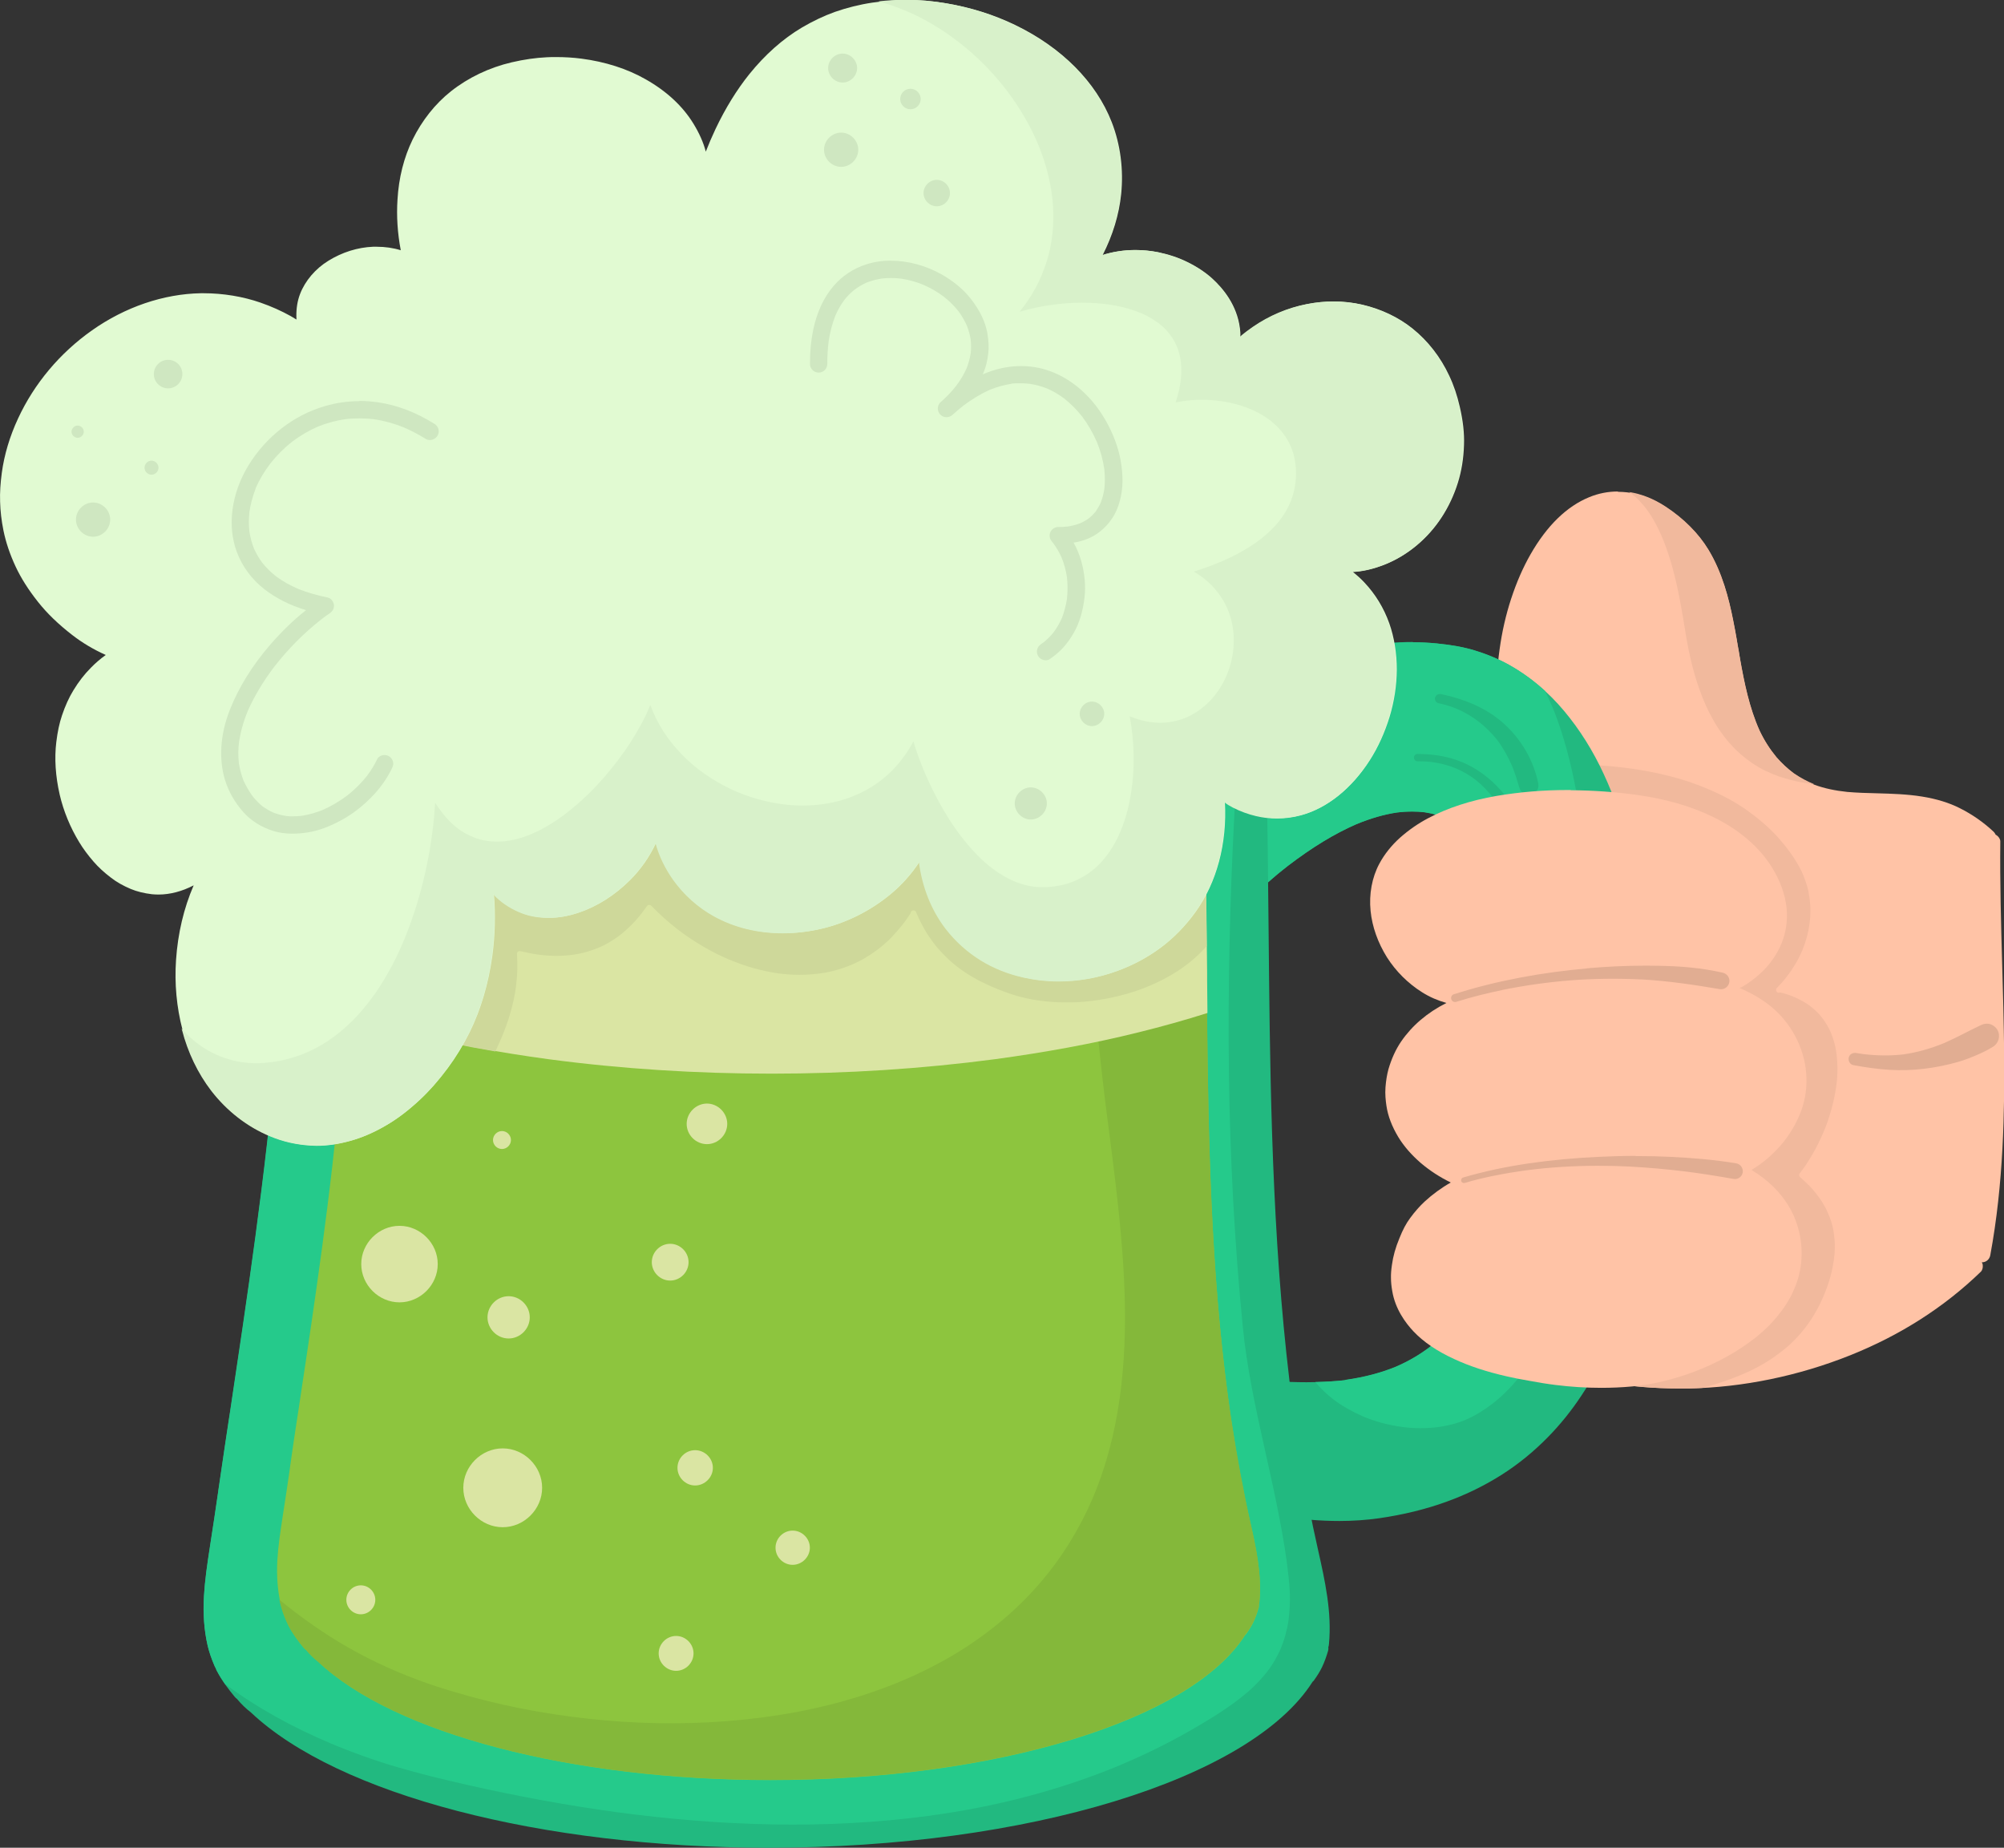 <?xml version="1.0" encoding="UTF-8"?><svg id="b" xmlns="http://www.w3.org/2000/svg" viewBox="0 0 189.67 174.85"><rect x="0" y="0" width="189.67" height="174.85" fill="#333333" stroke="none"/><g id="c"><path d="M153.13,46.51c-.94,0-1.85.18-2.7.53-2.14.87-4.02,2.7-5.58,5.43-.7,1.23-1.31,2.61-1.84,4.23-.48,1.47-.85,3.07-1.08,4.75-.5,3.54-.36,7.01.41,10.32.56,2.43,1.51,4.66,2.8,6.64.48.73,1.03,1.44,1.63,2.1.45,1.28.9,2.57,1.31,3.87.68,2.14,1.31,4.38,1.88,6.66l-.02-.2c1.01,4.16,1.82,8.42,2.38,12.65.28,2.1.49,4.24.64,6.36.07,1.08.13,2.17.17,3.25.04.95.07,1.97.05,2.99v.12s0,0,0,0c-.05,1.33-.21,2.7-.37,4.03-.36,3.01-.73,6.13.22,9.08-1.61-.27-3.19-.64-4.7-1.1h.02c-.96-.3-1.95-.66-2.92-1.08-.11-.05-.22-.07-.34-.07-.32,0-.61.18-.74.47-.09.2-.1.43-.01.64.08.2.22.36.41.44,2.28.97,4.74,1.7,7.31,2.18,2.17.39,4.48.59,6.89.59.29,0,.58,0,.86,0,5.11-.09,10.41-1.18,15.33-3.15,4.74-1.9,8.88-4.55,12.33-7.89.16-.15.21-.42.19-.6,0-.11-.04-.21-.09-.3h.03c.38,0,.7-.28.77-.66,1.26-6.78,1.37-13.63,1.31-19.44-.03-2.66-.1-5.37-.18-7.98-.11-3.85-.22-7.83-.18-11.75,0-.21-.15-.43-.3-.54-.04-.03-.09-.07-.14-.09-.05-.11-.11-.2-.19-.28-.96-.9-2.04-1.65-3.2-2.23-1-.51-2.2-.88-3.57-1.1-1.41-.23-2.86-.27-4.26-.31-.93-.02-1.89-.05-2.83-.13-1.16-.12-2.17-.34-3.08-.67-.7-.28-1.35-.63-1.98-1.07-.59-.45-1.14-.95-1.63-1.51-.62-.75-1.15-1.57-1.61-2.53-.97-2.15-1.45-4.54-1.85-6.79l-.02-.14-.03-.14-.02-.14-.05-.31-.04-.22c-.03-.15-.05-.3-.08-.44,0-.07-.02-.14-.03-.19-.02-.1-.04-.2-.05-.3-.11-.62-.22-1.25-.35-1.86-.38-1.92-.99-4.42-2.34-6.63-.92-1.5-2.3-2.89-4.02-4.02-1.17-.77-2.43-1.25-3.65-1.39-.29-.03-.58-.05-.86-.05" style="fill:#ffc3a6; stroke-width:0px;"/><path d="M154.78,47.02c.59.53,1.09,1.15,1.51,1.82.45.73.83,1.51,1.15,2.31.67,1.68,1.12,3.44,1.47,5.22.16.8.31,1.61.44,2.42.15.94.3,1.88.49,2.81,0-.02,0-.05-.01-.07.42,2.04,1.02,4.05,1.95,5.92,0-.02-.02-.04-.03-.06.28.54.58,1.08.92,1.59.34.5.71.99,1.11,1.44-.01-.02-.03-.03-.04-.05.31.35.64.68.99.99.35.3.71.58,1.09.84.4.27.82.52,1.25.73.46.22.94.42,1.42.59l-.06-.03c.69.23,1.4.42,2.12.55.39.07.78.13,1.18.18-.7-.28-1.34-.63-1.97-1.06-.59-.44-1.13-.95-1.62-1.51-.62-.75-1.15-1.57-1.6-2.52-.98-2.19-1.45-4.55-1.85-6.79l-.02-.15-.03-.14-.02-.14-.05-.31-.04-.21c-.03-.15-.05-.3-.08-.44,0-.06-.02-.13-.03-.18l-.05-.31c-.11-.62-.22-1.24-.35-1.87-.39-1.93-1.01-4.43-2.35-6.62-.92-1.51-2.3-2.9-4.02-4.03-1.11-.73-2.3-1.21-3.47-1.38.21.14.41.29.6.46" style="fill:#f1b99d; stroke-width:0px;"/><path d="M143.43,72.59c-.3.03-.59.05-.89.09.57,2.08,1.44,4,2.57,5.73.47.72,1.02,1.43,1.63,2.11.55,1.54.95,2.73,1.31,3.86.68,2.16,1.32,4.4,1.88,6.66l.02-.2c1.01,4.31,1.8,8.56,2.33,12.64.28,2.1.5,4.24.64,6.36.08,1.08.13,2.17.17,3.25.03.95.07,1.97.05,2.99v.13c-.05,1.35-.22,2.71-.37,4.02-.36,3.01-.73,6.12.22,9.09-1.7-.32-3.27-.7-4.67-1.13-.95-.3-1.93-.67-2.91-1.07-.11-.05-.22-.08-.34-.08-.33,0-.62.19-.75.48-.1.2-.1.44-.02.66.08.2.23.36.42.44,2.26.97,4.72,1.7,7.31,2.18,2.18.4,4.5.59,6.89.59.29,0,.57,0,.86,0,.44,0,.88-.03,1.33-.05,1.69-.45,3.34-1.02,4.91-1.8-.02.01-.04.02-.06.03.59-.3,1.17-.63,1.72-1,.55-.37,1.07-.77,1.57-1.2,0,0,0,0,0,0,.41-.37.8-.76,1.16-1.18.35-.41.68-.84.98-1.29-.02.02-.03.04-.04.06.34-.51.65-1.05.92-1.6.28-.59.53-1.19.74-1.81h0c.17-.5.32-1.02.42-1.54.1-.48.17-.96.21-1.44v-.02.02s0-.03,0-.05c.02-.37.03-.74,0-1.11-.03-.38-.07-.75-.15-1.13,0,.02.01.05.02.07-.08-.37-.17-.73-.31-1.09-.12-.31-.25-.61-.4-.92-.18-.33-.37-.66-.59-.96-.21-.3-.44-.59-.68-.86h.01c-.37-.4-.76-.77-1.17-1.13-.11-.1-.12-.27-.02-.38,0,0,.02-.02.03-.03,0-.02.02-.04.04-.06.2-.26.4-.53.58-.8-.01.02-.02.04-.04.05.87-1.31,1.56-2.73,2.08-4.21l-.03.06c.46-1.35.78-2.75.88-4.18.05-.92,0-1.83-.17-2.73-.14-.62-.33-1.21-.61-1.77.01.02.02.04.03.06-.26-.52-.59-1-.97-1.43.01.02.03.03.05.05-.36-.39-.75-.73-1.18-1.02h0,0s-.02-.01-.03-.02c-.28-.17-.56-.34-.85-.48-.29-.14-.58-.25-.88-.36-.26-.09-.52-.16-.79-.23-.09.05-.21.04-.3-.03-.11-.09-.13-.27-.03-.38.27-.27.53-.56.78-.86.23-.29.44-.58.65-.88h-.01c.27-.4.52-.81.73-1.25.21-.41.38-.84.53-1.28,0,0,0,0,0,0,0,0,0,0,0,0,0,0,0,0,0,.01.13-.4.24-.8.32-1.21.08-.41.14-.82.17-1.24.02-.4.03-.79,0-1.18-.03-.43-.09-.84-.17-1.25,0,.02,0,.05.02.07-.08-.37-.18-.73-.31-1.09-.13-.37-.27-.72-.45-1.07.01.02.02.04.03.06-.54-1.07-1.25-2.04-2.04-2.94,0,0,0,0,0,0-.5-.57-1.05-1.11-1.63-1.6-.54-.46-1.1-.88-1.67-1.28,0,0,0,0,0,0,0,0,0,0,0,0,0,0,0,0,0,0-.77-.52-1.58-.98-2.42-1.38-.86-.41-1.74-.77-2.63-1.08,0,0,.01,0,.02,0-2.79-.94-5.71-1.43-8.65-1.62h-.03.03s-.04,0-.06,0h0c-1.02-.06-2.04-.09-3.06-.09-1.64,0-3.28.08-4.91.22M168.4,79.38s.02.02.03.03c0,0-.02-.02-.03-.03M170.86,89.2v.04s0-.04,0-.04ZM173.02,121.52v.04s0-.04,0-.04Z" style="fill:#f1b99d; stroke-width:0px;"/><path d="M173.73,99.17s0-.01,0-.02c0,0,0,.01,0,.02" style="fill:#f1b99d; stroke-width:0px;"/><path d="M173,121.58s0,0,0-.01c0,0,0,0,0,.01" style="fill:#f1b99d; stroke-width:0px;"/><path d="M171.58,112.59s-.02-.02-.03-.03c0,.01.02.02.03.03" style="fill:#f1b99d; stroke-width:0px;"/><path d="M187.43,97.03c-1.15.55-2.27,1.17-3.44,1.68-1.24.51-2.53.88-3.86,1.07-1.25.14-2.51.12-3.76-.03-.22-.03-.44-.07-.66-.1-.32-.06-.64.08-.73.41-.08.29.1.67.42.73,1.14.21,2.28.38,3.44.45,1.08.06,2.17.03,3.25-.1,1.1-.13,2.19-.35,3.26-.66.51-.15,1.01-.33,1.5-.54.61-.25,1.21-.53,1.77-.88.55-.33.75-1.05.42-1.61-.15-.26-.41-.46-.7-.54-.1-.03-.2-.04-.29-.04-.21,0-.41.06-.61.16" style="fill:#e1ad92; stroke-width:0px;"/><path d="M133.71,60.75c-1.62,0-3.36.16-5.17.49-2.46.44-4.94,1.21-7.36,2.3-.35.15-.69.32-1.02.49.09-.27.01-.6-.19-.8-.15-.15-.36-.24-.57-.24-.25,0-.43.11-.57.24-.93.77-1.71,1.79-2.39,3.1l-.12.08c-.76.57-1.47,1.17-2.1,1.8-.59.58-1.17,1.24-1.76,2.03-.13.17-.13.45-.08.63.06.2.19.38.37.49.12.07.26.11.41.11.07,0,.15,0,.22-.03.23-.06.36-.21.49-.37l.08-.12c.38-.47.81-.96,1.28-1.44-.36,1.26-.58,2.65-.65,4.12-.04.99,0,2,.15,3.08.13.98.36,1.91.68,2.77.34.93.77,1.75,1.28,2.44.36.49.75.91,1.18,1.28-.86.75-1.73,1.59-2.6,2.48-.83.84-1.64,1.71-2.41,2.59-.31.35-.31.83,0,1.15.15.15.37.23.59.23s.42-.08.55-.23c1.76-2,3.6-3.84,5.45-5.47.18-.06.33-.19.43-.35.67-.6,1.34-1.15,2.01-1.67,2.29-1.75,4.41-3.04,6.48-3.94,1.36-.56,2.63-.93,3.84-1.11.48-.06.96-.09,1.43-.09.4,0,.8.02,1.2.07.7.11,1.38.29,2.01.54.55.25,1.02.52,1.47.85.48.39.92.83,1.31,1.32.52.7.97,1.48,1.36,2.39.61,1.51,1.04,3.25,1.31,5.32v-.11s0-.11,0-.11c.47,3.75.36,7.6.26,11.32v.5c-.05,1.08-.05,2.17-.05,3.26,0,.8,0,1.6-.02,2.4-.04,2.54-.15,4.63-.33,6.58-.06.74-.15,1.47-.25,2.21-.43,3.18-1.09,5.75-2.06,8.05l.1-.18c-.63,1.42-1.37,2.72-2.22,3.85-.73.93-1.57,1.77-2.48,2.49-.95.71-2.01,1.33-3.17,1.82-1.41.57-2.97.98-4.66,1.22l-.19.04h0c-1.04.11-2.24.18-3.58.18-1.93,0-3.9-.15-5.79-.29l-.59-.04h0c-.24,0-.43.09-.58.25-.14.16-.22.36-.22.56,0,.21.09.42.24.57.15.14.32.22.57.24l.82.06c.82.06,1.64.12,2.46.17-.33,2.11-.39,3.87-.2,5.54.13,1.09.36,2.09.7,3.07.13.35.26.7.42,1.04-.41-.06-.83-.11-1.26-.16h0c-.24,0-.44.12-.56.24-.15.15-.24.36-.24.57s.09.42.24.57c.17.17.37.21.57.24.73.09,1.45.17,2.18.24l.12.2c.16.25.43.4.71.4.14,0,.28-.04.4-.11.13-.08.25-.2.32-.35.47.04.95.07,1.43.09.46.02.93.03,1.39.03,1.29,0,2.55-.09,3.76-.26,2.27-.33,4.41-.85,6.36-1.56,1.89-.68,3.67-1.56,5.3-2.6,1.55-.99,3-2.18,4.31-3.52,4.61-4.69,7.64-11.52,8.99-20.31,1.07-6.93,1.15-14.58.24-24.07-.17-1.79-.38-3.63-.63-5.6l-.07-.51c-.04-.34-.09-.68-.13-1.02,0-.05,0-.1-.02-.15l-.08-.58-.08-.58c-.16-1.07-.37-2.18-.64-3.29-.54-2.26-1.31-4.5-2.31-6.65-1-2.17-2.25-4.17-3.73-5.94-1.5-1.8-3.31-3.31-5.25-4.39-1-.55-2.09-1.01-3.26-1.36-1.03-.31-2.16-.51-3.54-.65-.73-.07-1.46-.11-2.24-.11" style="fill:#22b980; stroke-width:0px;"/><path d="M128.54,61.22c-2.47.44-4.95,1.22-7.36,2.3-.35.15-.69.32-1.02.49.12-.24.04-.59-.17-.8-.16-.16-.37-.25-.59-.25-.26,0-.44.12-.59.24-.93.77-1.71,1.79-2.39,3.1l-.12.08c-.74.56-1.45,1.16-2.1,1.8-.6.58-1.17,1.25-1.76,2.03-.14.19-.14.47-.09.65.06.21.2.4.38.5.13.07.27.11.42.11.08,0,.15-.01.23-.03.24-.06.37-.21.5-.38l.08-.12c.38-.47.81-.96,1.28-1.43-.39,1.18-.61,2.57-.69,4.11-.04,1.01,0,2.01.15,3.08.13.97.36,1.9.68,2.77.34.92.78,1.75,1.29,2.45.35.47.73.9,1.18,1.29-.77.64-1.65,1.47-2.6,2.45-.83.85-1.65,1.72-2.41,2.59-.32.36-.32.85,0,1.17.15.15.38.25.61.25s.43-.09.57-.25c1.75-2,3.58-3.83,5.45-5.47.18-.07.34-.19.43-.35.64-.57,1.3-1.12,2.01-1.67,2.28-1.74,4.39-3.03,6.48-3.94,1.36-.56,2.61-.92,3.83-1.1.45-.06.93-.09,1.43-.09.4,0,.8.02,1.2.07.71.11,1.38.29,2,.53.53.24,1.01.52,1.46.85.47.37.91.82,1.31,1.32.52.7.97,1.48,1.35,2.39.61,1.51,1.03,3.25,1.31,5.32l.05-.11c.41,3.69.3,7.46.21,11.11l-.02.6c-.03,1.08-.04,2.17-.04,3.25v.87c0,.51,0,1.02-.02,1.54-.04,2.57-.14,4.66-.32,6.58-.06.74-.15,1.47-.25,2.21-.43,3.18-1.08,5.74-2.05,8.04l.14-.16c-.7,1.46-1.45,2.75-2.25,3.82-.74.94-1.58,1.77-2.49,2.49-.94.71-2,1.32-3.16,1.82-1.4.57-2.96.98-4.65,1.22l-.19.05c-.85.09-1.77.15-2.75.17.23.28.48.55.74.8.3.3.62.57.95.83,0,0,0,0,0,0h0s0,0,0,0c0,0,.02.01.03.02,0,0-.01,0-.02-.01,0,0,.01,0,.02.01,0,0,0,0,0,0,.41.31.84.6,1.29.85.47.27.95.51,1.45.73l-.06-.02c.63.27,1.28.49,1.94.67.62.16,1.24.29,1.88.37-.01,0-.03,0-.04,0,.57.07,1.15.12,1.73.12s1.11-.03,1.66-.1c.47-.06.94-.15,1.4-.27.45-.12.9-.27,1.33-.45-.02,0-.05.02-.07.02.44-.19.86-.4,1.27-.65.44-.27.86-.56,1.27-.87.52-.41,1.02-.85,1.48-1.33.42-.43.81-.88,1.18-1.35h0s0,0,0,0c0,0,0,0,0,0,0,0,0,0,0,0,0,0,.01-.02.02-.03.54-.7,1.03-1.44,1.47-2.22.44-.79.83-1.6,1.19-2.43,0,0,0,.01-.01.02,1-2.4,1.68-4.91,2.2-7.45.25-1.26.48-2.52.68-3.79.1-.6.2-1.21.28-1.81,0,.03,0,.05-.01.07.24-1.75.39-3.52.52-5.29.2-2.61.33-5.22.41-7.83.1-3.39.1-6.78-.02-10.17-.12-3.5-.38-7-.84-10.47,0,0,0,0,0-.01,0-.01,0-.02,0-.03h0c-.3-2.16-.67-4.31-1.18-6.43-.46-1.9-1.02-3.77-1.78-5.57,0,.03.02.05.02.07-.2-.47-.41-.94-.64-1.4-1.06-.97-2.22-1.81-3.43-2.48-1-.55-2.1-1.01-3.26-1.36-.99-.3-2.12-.51-3.55-.65-.77-.08-1.5-.11-2.24-.11-1.62,0-3.36.16-5.17.49" style="fill:#25ca8b; stroke-width:0px;"/><path d="M143.92,130.06h0s-.01.02-.02.03c0,0,.01-.02.02-.02,0,0,0-.01.01-.02h-.01Z" style="fill:#25ca8b; stroke-width:0px;"/><path d="M134.17,71.34c-.19,0-.35.16-.35.35s.16.35.35.35c.5,0,.99.02,1.48.09.73.11,1.44.29,2.12.57.7.3,1.36.68,1.96,1.15-.03-.03-.06-.05-.09-.07.67.53,1.25,1.15,1.78,1.82.69.92,1.25,1.93,1.7,2.98.96,2.31,1.45,4.79,1.78,7.26,0-.08-.02-.16-.03-.24.45,3.49.53,7.01.52,10.52,0,1.59-.05,3.17-.1,4.76-.02.68-.05,1.37-.08,2.05-.02.59-.03,1.18-.07,1.76-.03.58.51,1.07,1.07,1.07.28,0,.55-.12.75-.31.2-.21.29-.47.31-.75.04-.61.1-1.23.14-1.84.05-.72.09-1.44.12-2.15.08-1.67.12-3.33.1-5-.02-1.85-.12-3.69-.3-5.52-.19-1.9-.47-3.81-.9-5.68-.4-1.75-.92-3.47-1.62-5.13-.63-1.49-1.41-2.91-2.42-4.18-.92-1.16-2.1-2.14-3.42-2.81-1.42-.72-3.01-1.02-4.59-1.04-.07,0-.14,0-.21,0" style="fill:#22b980; stroke-width:0px;"/><path d="M135.82,65.99c-.06.23.08.5.32.55.61.13,1.2.31,1.78.55.73.32,1.41.72,2.04,1.2.65.52,1.24,1.1,1.76,1.75.57.77,1.03,1.61,1.41,2.49.27.67.48,1.35.68,2.04.14.48.64.77,1.12.64.23-.06.43-.22.55-.42.13-.22.15-.45.1-.7-.45-2.19-1.65-4.2-3.32-5.68-1.65-1.46-3.74-2.28-5.87-2.73-.04,0-.07-.01-.11-.01-.2,0-.38.12-.44.32M139.98,68.3l.06.04-.06-.04ZM141.65,69.95l.07.09s-.04-.06-.07-.09" style="fill:#22b980; stroke-width:0px;"/><path d="M148.66,74.76h-.3c-2.3,0-4.56.19-6.73.56-2.44.42-4.62,1.13-6.47,2.11-.93.49-1.81,1.1-2.63,1.82-.83.74-1.51,1.6-1.98,2.48-.7,1.3-.99,2.89-.83,4.47.15,1.5.69,3.01,1.55,4.39.84,1.32,1.99,2.47,3.33,3.31.71.45,1.48.78,2.3,1.01-1.82.91-3.26,2.15-4.29,3.65-.51.75-.91,1.63-1.2,2.62-.14.52-.23,1.07-.28,1.71-.05.65.02,1.28.09,1.75.14.96.52,1.96,1.13,2.97.53.87,1.25,1.69,2.14,2.46.84.71,1.79,1.33,2.82,1.83-.9.51-1.73,1.12-2.48,1.81-.46.43-.91.93-1.37,1.56-.38.51-.69,1.1-1.01,1.9-.37.89-.6,1.71-.71,2.53-.07.48-.1.86-.09,1.23,0,.39.04.78.12,1.24.28,1.7,1.25,3.01,2.01,3.82.95,1,2.21,1.86,3.84,2.61,1.46.68,3.09,1.21,4.97,1.64.63.15,1.33.28,2.13.42.85.16,1.7.3,2.52.4,1.44.18,2.88.27,4.3.27.97,0,1.96-.04,2.93-.13,1.94-.18,3.94-.66,5.92-1.41,2.18-.83,4.13-1.92,5.81-3.25.85-.68,1.59-1.42,2.2-2.21.35-.44.63-.85.87-1.26.24-.4.46-.87.7-1.47.68-1.75.73-3.83.12-5.71-.41-1.3-1.18-2.53-2.23-3.57-.61-.6-1.31-1.14-2.09-1.61,1.03-.61,1.96-1.41,2.77-2.33.81-.94,1.46-2.02,1.91-3.2.42-1.1.6-2.35.5-3.61-.19-2.5-1.51-4.92-3.53-6.48-.81-.63-1.75-1.16-2.79-1.6.12-.03.23-.09.35-.16.52-.3,1.04-.69,1.58-1.17.9-.8,1.61-1.81,2.06-2.9.44-1.08.6-2.28.46-3.45-.15-1.24-.61-2.49-1.36-3.71-1.2-1.95-3.15-3.62-5.64-4.82-2.06-1-4.41-1.67-7.17-2.06-2.03-.28-4.13-.43-6.25-.44" style="fill:#ffc3a6; stroke-width:0px;"/><path d="M154.8,109.38c-1.15,0-2.31.04-3.46.09-2.23.1-4.45.3-6.65.62-2.1.31-4.18.74-6.22,1.34-.14.04-.21.21-.17.34.05.15.2.21.34.17.9-.27,1.82-.49,2.74-.68-.02,0-.05.01-.07.02,4.33-.9,8.79-1.1,13.2-.88-.04,0-.09,0-.13,0,1.67.09,3.33.24,4.99.44,1.58.19,3.14.45,4.7.72.4.08.8-.2.87-.6.07-.39-.2-.8-.6-.87-2.08-.35-4.19-.52-6.3-.62-1.01-.05-2.01-.07-3.02-.07h-.2" style="fill:#e1ad92; stroke-width:0px;"/><path d="M150.22,91.64c-4.28.38-8.53,1.14-12.63,2.45-.2.06-.3.29-.23.48.07.2.29.3.48.23,1.44-.45,2.9-.82,4.38-1.12-.01,0-.03,0-.04,0,2.14-.43,4.3-.74,6.47-.91,2.19-.17,4.39-.19,6.59-.09,0,0-.02,0-.03,0,.02,0,.04,0,.07,0,.03,0,.07,0,.1,0h-.03c2.48.14,4.95.5,7.4.92.43.08.84-.21.92-.64.08-.44-.22-.83-.64-.92-.99-.22-1.98-.38-2.99-.48-1.05-.11-2.11-.15-3.16-.17-.37,0-.75-.01-1.12-.01-1.86,0-3.71.09-5.56.25M155.36,92.69s-.05,0-.07,0c-.01,0-.03,0-.04,0,.04,0,.07,0,.11,0" style="fill:#e1ad92; stroke-width:0px;"/><path d="M91.21,61.97c-.7,0-1.4,0-2.1.03-6.2.14-12.29.91-17.94,1.72-1.4.2-2.8.41-4.2.62l-.81.12c-1.17.17-2.34.34-3.5.54-3.08.5-6.2,1.18-9.54,2.06-8.74,2.31-17.56,5.81-26.21,10.4-.4.21-.55.7-.35,1.09.07.13.17.23.29.31.35,13.48-1.15,26.85-2.66,38.15-.78,5.79-1.66,11.66-2.52,17.34l-.37,2.43c-.2,1.34-.4,2.67-.59,4.01-.27,1.85-.54,3.7-.83,5.55-.26,1.67-.48,3.17-.57,4.71-.1,1.66.01,3.23.34,4.66.14.6.35,1.23.67,1.98.07.13.1.18.12.24.02.07.05.13.09.2.5.96,1.16,1.8,1.67,2.42.07.08.15.17.24.23.4.48.83.9,1.3,1.26,8.23,7.78,27.48,12.81,49.03,12.81,24.44,0,45.61-6.46,51.47-15.72.03-.02.07-.05.1-.09.32-.44.58-.86.78-1.27.25-.52.44-1.08.58-1.56.03-.11.04-.22.02-.33.04-.1.05-.21.06-.3.29-3.01-.38-6.01-1.03-8.91-.16-.72-.32-1.43-.47-2.15-.73-3.55-1.37-7.34-1.91-11.28-1.83-13.7-2.12-27.74-2.26-40.95l-.04-4.08c-.05-4.97-.09-10.12-.21-15.17,0-.45-.37-.81-.81-.81-.24-.24-.41-.49-.57-.73-.44-.63-.89-1.19-1.36-1.7-.85-.91-1.87-1.75-3.12-2.56-1.01-.66-2.17-1.26-3.64-1.9-1.19-.52-2.45-.97-3.86-1.4-2.53-.77-5.29-1.31-8.45-1.64-2.13-.23-4.37-.34-6.83-.34M117.52,143.05c-6.11-3.74-15.24-6.67-25.87-8.25,10.8,1.61,19.79,4.48,25.87,8.25" style="fill:#22b980; stroke-width:0px;"/><path d="M89.11,61.97c-6.16.14-12.27.91-17.95,1.72-1.32.19-2.63.38-3.94.58l-.25.04-.82.12c-1.17.17-2.33.34-3.5.53-3.11.51-6.23,1.19-9.54,2.07-8.73,2.31-17.55,5.81-26.22,10.4-.4.21-.56.72-.35,1.12.06.13.17.24.3.32.34,13.51-1.16,26.86-2.67,38.13-.74,5.54-1.59,11.16-2.4,16.6l-.11.7-.37,2.47c-.2,1.33-.4,2.67-.59,4.01l-.03.19-.02.18c-.25,1.73-.51,3.46-.78,5.18-.28,1.82-.48,3.22-.57,4.71-.1,1.67.02,3.24.35,4.67.15.64.37,1.27.68,1.98.07.13.1.18.12.24.02.07.05.13.09.2.23.44.49.85.75,1.22,3.07,2.29,6.45,4.12,9.97,5.61l-.06-.02c2.1.88,4.24,1.65,6.42,2.29,1.04.3,2.08.58,3.13.85,1.15.28,2.3.56,3.45.82,4.72,1.07,9.48,1.95,14.27,2.6,0,0,0,0,0,0,9.73,1.3,19.63,1.64,29.37.34,0,0,0,0,0,0,3.18-.43,6.34-1.03,9.44-1.86,3.02-.8,5.98-1.79,8.87-3-.03,0-.05.02-.07.02,2.21-.93,4.37-1.98,6.45-3.17,1.63-.93,3.25-1.9,4.74-3.05.53-.41,1.05-.84,1.52-1.31.42-.42.8-.85,1.16-1.3l-.02.02c.28-.36.53-.73.75-1.12.2-.36.39-.72.55-1.1,0,.02-.02.05-.03.07.18-.43.34-.88.46-1.33.12-.47.23-.94.3-1.42,0,0,0,0,0,0,0,0,0,.01,0,.02,0,0,0-.01,0-.02,0,0,0-.02,0-.03,0,0,0-.02,0-.02,0,0,0,.01,0,.02.1-.81.14-1.62.12-2.43-.04-1.03-.17-2.06-.3-3.09,0,.02,0,.05.01.07-.52-3.75-1.37-7.44-2.19-11.14-.81-3.66-1.6-7.33-1.97-11.06-.4-4.01-.7-8.03-.92-12.05-.21-4.01-.35-8.03-.4-12.04-.1-8.18.09-16.37.52-24.54.12-2.38.26-4.75.42-7.13-.03-.03-.05-.06-.08-.09-.85-.92-1.88-1.75-3.13-2.56-1.02-.67-2.18-1.28-3.64-1.9-1.19-.52-2.45-.97-3.87-1.4-2.53-.78-5.3-1.31-8.46-1.65-2.17-.23-4.41-.34-6.83-.34-.7,0-1.4,0-2.1.02" style="fill:#25ca8b; stroke-width:0px;"/><path d="M89,69.9c-.61,0-1.22,0-1.83.02-5.38.12-10.7.79-15.66,1.5-1.15.16-2.3.33-3.44.5l-.22.03-.72.11c-1.02.15-2.04.3-3.05.47-2.71.45-5.44,1.04-8.33,1.81-7.62,2.01-15.31,5.07-22.87,9.07-.35.18-.49.62-.31.98.05.11.14.21.26.28.29,11.79-1.01,23.43-2.33,33.27-.65,4.83-1.38,9.74-2.1,14.48l-.09.62-.33,2.15c-.17,1.16-.35,2.33-.51,3.5l-.02.16-.02.16c-.22,1.51-.44,3.02-.68,4.52-.24,1.58-.42,2.81-.5,4.11-.08,1.46.02,2.83.3,4.08.13.55.32,1.1.59,1.73.06.12.08.16.11.21.02.06.05.12.08.18.44.84,1.01,1.58,1.46,2.12.05.06.12.14.22.2.34.41.72.78,1.13,1.1,7.19,6.8,23.99,11.19,42.79,11.19,21.33,0,39.8-5.65,44.92-13.73.02,0,.05-.03.08-.07.31-.43.52-.78.68-1.11.18-.37.35-.83.51-1.36.03-.1.04-.19.02-.3.03-.06.04-.15.05-.26.25-2.65-.34-5.25-.91-7.77-.14-.63-.28-1.25-.41-1.88-.64-3.13-1.21-6.44-1.66-9.84-1.6-11.98-1.85-24.22-1.97-35.73l-.04-3.56v-.3c-.04-3.77-.08-8.47-.18-12.94-.01-.4-.34-.73-.73-.73-.19-.2-.34-.41-.48-.62-.38-.55-.77-1.04-1.18-1.49-.75-.8-1.64-1.53-2.73-2.23-.89-.58-1.9-1.11-3.17-1.66-1.04-.45-2.14-.85-3.37-1.22-2.21-.68-4.62-1.15-7.38-1.44-1.9-.2-3.85-.29-5.96-.29" style="fill:#8dc53e; stroke-width:0px;"/><path d="M103.06,85.75c.15,3.59.39,7.18.71,10.76.16,1.78.35,3.56.55,5.33.19,1.68.4,3.35.62,5.02.44,3.4.88,6.81,1.17,10.23.3,3.41.46,6.84.31,10.26-.15,3.34-.57,6.68-1.45,9.91-.58,2.16-1.36,4.27-2.37,6.27-.94,1.87-2.07,3.66-3.37,5.3-1.27,1.61-2.71,3.09-4.28,4.42-1.55,1.31-3.22,2.49-4.97,3.51-1.78,1.03-3.65,1.93-5.56,2.68-3.98,1.56-8.17,2.56-12.41,3.1-4.37.56-8.79.67-13.18.38-4.28-.29-8.54-.93-12.71-1.96-1-.25-2-.52-2.99-.81-1.19-.35-2.36-.73-3.52-1.16-2.62-.97-5.16-2.17-7.56-3.62-1.96-1.19-3.83-2.54-5.61-3.99.02.11.04.21.07.31.13.55.31,1.1.59,1.73l.07.15c.06.14.08.19.11.24.42.82.97,1.54,1.46,2.13.09.09.15.15.23.2.33.4.7.78,1.12,1.1,7.2,6.8,24,11.19,42.81,11.19,21.34,0,39.82-5.65,44.95-13.74.35-.45.59-.81.76-1.18.18-.37.35-.83.51-1.37.03-.1.04-.2.03-.31.02-.05.04-.14.05-.25.25-2.64-.34-5.25-.91-7.77-.14-.64-.28-1.26-.4-1.89-.65-3.17-1.22-6.47-1.67-9.83-1.6-11.94-1.85-24.2-1.97-35.73l-.04-3.56v-.49s0-.2,0-.2c-.03-3.69-.08-8.24-.17-12.56-.01-.42-.35-.75-.75-.75-.17-.17-.31-.38-.44-.57-.4-.6-.79-1.08-1.21-1.53-.74-.8-1.64-1.53-2.74-2.23-.91-.6-1.92-1.12-3.18-1.65-.88-.39-1.79-.73-2.79-1.05-.12,4.65-.08,9.31.12,13.96" style="fill:#84b83a; stroke-width:0px;"/><path d="M34.19,119.62c0,1.97,1.65,3.62,3.62,3.62s3.62-1.65,3.62-3.62-1.65-3.62-3.62-3.62-3.62,1.65-3.62,3.62" style="fill:#dae5a3; stroke-width:0px;"/><path d="M46.66,107.88c0,.47.39.85.85.85s.85-.39.85-.85-.39-.85-.85-.85-.85.39-.85.85" style="fill:#dae5a3; stroke-width:0px;"/><path d="M61.69,119.44c0,.95.79,1.74,1.74,1.74s1.74-.79,1.74-1.74-.79-1.74-1.74-1.74-1.74.79-1.74,1.74" style="fill:#dae5a3; stroke-width:0px;"/><path d="M43.85,140.79c0,2.03,1.7,3.73,3.73,3.73s3.73-1.7,3.73-3.73-1.7-3.73-3.73-3.73-3.73,1.7-3.73,3.73" style="fill:#dae5a3; stroke-width:0px;"/><path d="M46.14,124.66c0,1.09.91,2,2,2s2-.91,2-2-.91-2-2-2-2,.91-2,2" style="fill:#dae5a3; stroke-width:0px;"/><path d="M64.12,138.9c0,.91.76,1.67,1.67,1.67s1.68-.76,1.68-1.67-.76-1.67-1.68-1.67-1.67.76-1.67,1.67" style="fill:#dae5a3; stroke-width:0px;"/><path d="M62.34,156.46c0,.9.75,1.65,1.65,1.65s1.65-.75,1.65-1.65-.75-1.65-1.65-1.65-1.65.75-1.65,1.65" style="fill:#dae5a3; stroke-width:0px;"/><path d="M32.78,151.39c0,.75.62,1.37,1.37,1.37s1.37-.62,1.37-1.37-.62-1.37-1.37-1.37-1.37.62-1.37,1.37" style="fill:#dae5a3; stroke-width:0px;"/><path d="M64.99,106.35c0,1.05.87,1.92,1.92,1.92s1.92-.88,1.92-1.92-.88-1.92-1.92-1.92-1.92.88-1.92,1.92" style="fill:#dae5a3; stroke-width:0px;"/><path d="M73.4,146.46c0,.89.74,1.62,1.62,1.62s1.63-.74,1.63-1.62-.74-1.62-1.63-1.62-1.62.74-1.62,1.62" style="fill:#dae5a3; stroke-width:0px;"/><path d="M87.17,69.89c-5.44.13-10.74.8-15.66,1.5-1.15.16-2.3.33-3.44.5l-.22.03-.72.1c-1.02.15-2.04.3-3.05.47-2.7.45-5.42,1.04-8.33,1.81-7.61,2.01-15.3,5.06-22.87,9.08-.17.09-.31.24-.37.43-.06.19-.05.39.05.57.05.12.15.22.27.29.09,3.85.01,7.69-.18,11.46,1.8.55,3.62,1.05,5.45,1.51,4.54,1.12,9.15,1.96,13.79,2.59h0c7,.93,14.06,1.37,21.13,1.37,7.11,0,14.21-.45,21.25-1.38h-.01c4.55-.62,9.09-1.43,13.54-2.54,2.18-.54,4.34-1.14,6.48-1.82l-.03-3.03v-.49s0-.2,0-.2c-.04-3.69-.08-8.24-.17-12.56-.01-.42-.35-.75-.75-.75-.17-.17-.31-.38-.44-.57-.41-.6-.79-1.09-1.21-1.53-.75-.8-1.64-1.52-2.74-2.23-.9-.6-1.92-1.12-3.17-1.65-1.05-.46-2.15-.86-3.37-1.23-2.22-.68-4.64-1.15-7.39-1.44-1.92-.2-3.87-.3-5.97-.3-.61,0-1.22,0-1.83.02" style="fill:#dae5a3; stroke-width:0px;"/><path d="M87.17,69.87c-5.43.13-10.74.8-15.67,1.5-1.15.16-2.29.33-3.43.5l-.23.03-.72.1c-1.02.15-2.04.3-3.05.47-2.73.45-5.46,1.05-8.34,1.82-7.6,2-15.29,5.06-22.88,9.08-.18.09-.31.25-.37.45-.07.19-.05.4.05.58.05.12.15.23.28.3.08,3.62.01,7.48-.2,11.44,1.75.55,3.58,1.06,5.47,1.53,2.81.7,5.76,1.31,8.8,1.83.21-.44.4-.88.59-1.32l-.02.06c.33-.79.63-1.59.86-2.41.24-.82.42-1.65.53-2.5,0-.01,0-.02,0-.03.06-.51.11-1.02.12-1.54.01-.5,0-1-.03-1.5,0-.1.05-.19.13-.23.06-.04.13-.04.2-.02.57.13,1.15.25,1.73.33-.03,0-.05,0-.07-.01.6.08,1.2.13,1.8.12.53,0,1.05-.04,1.57-.11-.02,0-.05,0-.07.01.41-.06.82-.14,1.22-.25.39-.11.76-.24,1.13-.39,0,0-.02,0-.03.02.38-.16.76-.34,1.11-.55.36-.21.7-.44,1.03-.69.37-.29.73-.61,1.07-.95.36-.36.69-.74,1-1.14.16-.21.31-.42.47-.64.05-.08.13-.13.23-.13.07,0,.14.03.19.08.78.81,1.62,1.56,2.51,2.25,1.51,1.15,3.15,2.12,4.89,2.86l-.06-.03c.77.32,1.55.6,2.35.83.77.21,1.56.38,2.35.5h.02s.01,0,.02,0h0c.65.08,1.31.13,1.97.13.62,0,1.23-.05,1.84-.12h0c.52-.07,1.04-.17,1.55-.31.52-.14,1.02-.32,1.51-.52h0s0,0,.01,0c0,0,0,0-.01,0,0,0,.02,0,.03-.01h0c.44-.2.89-.41,1.31-.67.4-.24.79-.5,1.17-.79.43-.33.83-.68,1.21-1.06.4-.42.78-.85,1.14-1.3.26-.34.51-.7.74-1.06,0-.1.05-.19.15-.24.13-.06.3,0,.35.12.31.75.68,1.47,1.11,2.15,0,0,.01.02.02.02,0,0,0,0,0-.01,0,0,0,0,0,.01.28.43.58.85.91,1.24.33.38.69.75,1.06,1.1.45.41.93.8,1.44,1.14.48.33.98.62,1.5.9,0,0-.01-.01-.02-.02.8.41,1.63.77,2.47,1.07.38.14.77.27,1.17.38.26.07.53.14.8.2h0c1.57.34,3.17.44,4.76.37h0,0s0,0,0,0c.02,0,.04,0,.07,0h0c1.84-.11,3.66-.45,5.41-1.02,1.41-.47,2.77-1.1,4.02-1.9,0,0,.02-.01.03-.02h0s0,0,.01,0c.94-.62,1.81-1.33,2.57-2.16.06-.07.12-.14.19-.21-.03-3.13-.08-6.6-.15-9.93-.01-.42-.36-.77-.77-.77-.13-.14-.25-.31-.37-.48-.46-.68-.85-1.17-1.27-1.62-.76-.8-1.66-1.54-2.75-2.24-.9-.59-1.9-1.12-3.17-1.65-1.03-.46-2.13-.86-3.37-1.22-2.22-.68-4.63-1.15-7.39-1.45-1.98-.2-3.93-.3-5.97-.3-.61,0-1.22,0-1.83.02M56.65,89.67h-.04s.04,0,.04,0ZM92.69,92.79s.03,0,.04.02c-.01,0-.02-.01-.04-.02M101.98,94.82h0-.06.05Z" style="fill:#ced89a; stroke-width:0px;"/><path d="M80.64,91.27s.01,0,.01,0c0,0,0,0-.01,0" style="fill:#ced89a; stroke-width:0px;"/><path d="M80.61,91.28s.01,0,.02,0c0,0-.01,0-.02,0" style="fill:#ced89a; stroke-width:0px;"/><path d="M111.45,91.87s0,0-.01,0c0,0,.01,0,.02-.01h0Z" style="fill:#ced89a; stroke-width:0px;"/><path d="M73.73,92.1h0s0,0-.01,0c0,0,0,0,.01,0" style="fill:#ced89a; stroke-width:0px;"/><path d="M73.76,92.1s0,0-.01,0c0,0,0,0,.01,0" style="fill:#ced89a; stroke-width:0px;"/><path d="M48.85,93.29s0,0,0,.01c0,0,0,0,0-.01t0,0" style="fill:#ced89a; stroke-width:0px;"/><path d="M48.85,93.32h0s0-.01,0-.02c0,0,0,.01,0,.02" style="fill:#ced89a; stroke-width:0px;"/><path d="M85.75.02c-1.09,0-2.16.08-3.19.23-1.21.18-2.4.48-3.55.88-1.03.37-2.08.87-3.12,1.48-1.8,1.07-3.48,2.56-4.98,4.42-1.17,1.46-2.25,3.2-3.19,5.18-.34.72-.65,1.44-.92,2.14-.22-.86-.62-1.75-1.17-2.65-1.01-1.65-2.53-3.07-4.53-4.2-1.73-.99-3.83-1.66-6.07-1.95-.76-.1-1.57-.15-2.41-.15-.29,0-.58,0-.88.02-1.03.05-2.12.2-3.32.48-2.13.5-4.11,1.45-5.74,2.74-1.49,1.18-2.74,2.76-3.63,4.57-.82,1.69-1.31,3.6-1.43,5.69-.1,1.54,0,3.15.31,4.78-.71-.22-1.48-.33-2.27-.33-.12,0-.24,0-.36,0-1.44.06-2.9.51-4.21,1.32-1.23.75-2.21,1.9-2.69,3.15-.25.65-.36,1.35-.35,2.12,0,.1,0,.2.01.3-.17-.11-.36-.22-.55-.33-.88-.49-1.84-.92-2.85-1.27-1.67-.58-3.54-.89-5.39-.89h-.26c-3.52.06-7.17,1.3-10.3,3.51-3.05,2.15-5.47,5.04-7,8.34-.79,1.7-1.31,3.44-1.54,5.15-.13.97-.19,1.86-.16,2.73.02.87.13,1.8.32,2.74.23,1.11.6,2.22,1.15,3.4.51,1.09,1.2,2.18,2.11,3.33.87,1.1,1.94,2.13,3.26,3.15.94.73,2,1.36,3.16,1.88-.52.37-.99.78-1.4,1.2-.61.61-1.17,1.33-1.66,2.14-.42.68-.78,1.48-1.08,2.37-.25.74-.42,1.54-.54,2.52-.19,1.56-.08,3.23.32,4.99.36,1.55,1,3.11,1.85,4.5.38.63.84,1.24,1.35,1.83.46.53,1,1.03,1.66,1.53.54.42,1.17.77,1.86,1.06.6.25,1.26.41,2.01.5.21.02.42.03.63.03,1.08,0,2.23-.3,3.32-.87-.94,2.17-1.5,4.56-1.67,7.07-.15,2.23.05,4.44.61,6.59.55,2.13,1.5,4.12,2.76,5.76,1.48,1.93,3.42,3.42,5.59,4.32,1.2.5,2.49.79,3.82.86.19.01.38.02.57.02,1,0,2.06-.15,3.15-.45,1.13-.31,2.3-.82,3.47-1.51,1.05-.62,2.07-1.4,3.12-2.38.88-.82,1.75-1.8,2.65-3.01.75-1.01,1.44-2.14,2.05-3.36,1.06-2.15,1.78-4.58,2.15-7.24.26-1.94.31-3.91.15-5.86.08.11.18.21.29.31.67.64,1.48,1.14,2.43,1.51.74.28,1.58.43,2.5.43h.12c.85,0,1.76-.17,2.69-.48,1.74-.58,3.43-1.65,4.87-3.09,1.01-1.01,1.85-2.22,2.43-3.48.39,1.27.97,2.44,1.7,3.46,1.01,1.42,2.35,2.61,3.87,3.45,1.88,1.05,4.13,1.6,6.49,1.6,1.17,0,2.36-.13,3.53-.4,2.38-.54,4.67-1.67,6.62-3.28,1.05-.87,1.97-1.89,2.73-3.05.36,2.45,1.22,4.56,2.54,6.29.93,1.21,2.05,2.22,3.34,3.02,1.2.74,2.56,1.28,4.03,1.61,1.07.24,2.18.36,3.31.36,1.88,0,3.73-.33,5.52-.98,1.48-.54,2.83-1.26,4.04-2.15,1.28-.94,2.4-2.09,3.35-3.41,2.01-2.79,3-6.49,2.78-10.42.26.18.55.34.84.49.72.36,1.45.64,2.2.81.64.15,1.3.23,1.96.23.76,0,1.52-.1,2.25-.3,2.46-.67,4.76-2.51,6.48-5.2.78-1.22,1.4-2.6,1.86-4.09.44-1.45.67-2.96.68-4.47,0-1.53-.24-3.04-.71-4.37-.52-1.46-1.32-2.77-2.37-3.88-.31-.33-.67-.66-1.09-.99,1.04-.07,2.1-.33,3.15-.75,2.09-.85,3.97-2.42,5.27-4.42.66-1.01,1.17-2.11,1.53-3.26.35-1.12.54-2.29.58-3.59.04-1.1-.09-2.28-.4-3.61-.24-1.05-.57-2.04-1-2.94-.82-1.76-2.02-3.3-3.47-4.46-1.33-1.07-2.98-1.85-4.76-2.26-.87-.2-1.77-.3-2.68-.3-.83,0-1.68.08-2.52.25-1.83.36-3.54,1.09-5.1,2.15-.41.28-.81.59-1.24.96.02-.28,0-.56-.04-.84-.28-2.18-1.58-3.75-2.61-4.69-.64-.58-1.43-1.11-2.35-1.56-.82-.41-1.75-.72-2.76-.93-.7-.14-1.41-.21-2.13-.21-1.08,0-2.14.16-3.14.48.97-1.9,1.55-3.84,1.75-5.75.24-2.33-.06-4.69-.89-6.83-1.48-3.8-4.73-7.07-9.15-9.2-1.99-.96-4.17-1.65-6.48-2.04-1.25-.22-2.54-.33-3.81-.33" style="fill:#e1fad2; stroke-width:0px;"/><path d="M83.21.15c1.6.44,3.15,1.08,4.6,1.89,1.67.94,3.22,2.08,4.62,3.38,1.4,1.31,2.67,2.77,3.73,4.37,1.04,1.56,1.92,3.24,2.53,5.02.59,1.71.96,3.51,1,5.32.04,1.79-.22,3.6-.85,5.27-.32.87-.71,1.7-1.2,2.49-.35.56-.73,1.1-1.14,1.61.59-.17,1.19-.32,1.79-.44,1.79-.35,3.63-.5,5.45-.37.87.06,1.74.18,2.58.39.78.2,1.56.46,2.27.83.65.35,1.28.78,1.78,1.32.49.53.88,1.15,1.12,1.83.57,1.64.31,3.4-.22,5.02.77-.16,1.55-.24,2.34-.25.94,0,1.9.08,2.82.28,1.89.42,3.77,1.29,4.98,2.86.6.78,1.02,1.71,1.16,2.69.09.57.12,1.15.07,1.72-.05.51-.13,1.03-.29,1.52-.16.51-.37,1.01-.65,1.48-.25.42-.54.83-.86,1.2-.71.82-1.56,1.51-2.47,2.1-1.66,1.07-3.5,1.82-5.38,2.41.86.5,1.63,1.15,2.25,1.95.52.67.93,1.43,1.18,2.24.25.79.37,1.62.35,2.44-.01.81-.14,1.64-.39,2.41-.25.77-.59,1.52-1.05,2.18-.23.34-.48.66-.76.96-.26.28-.55.53-.85.77-.62.48-1.32.86-2.07,1.08-.8.24-1.65.33-2.49.24-.48-.05-.95-.14-1.4-.28-.29-.09-.56-.19-.84-.3.22,1.16.34,2.35.37,3.52.03,1.46-.07,2.92-.35,4.35-.14.74-.32,1.47-.57,2.18-.22.63-.48,1.26-.8,1.85-.63,1.16-1.47,2.22-2.56,2.97-.76.52-1.62.91-2.53,1.11-.96.2-1.96.27-2.93.1-.97-.18-1.9-.55-2.73-1.07-.9-.55-1.71-1.23-2.44-1.99-.78-.81-1.48-1.69-2.11-2.61-.65-.96-1.25-1.97-1.77-3-.83-1.61-1.53-3.3-2.05-5.03-.72,1.35-1.68,2.57-2.87,3.53-.62.5-1.3.94-2.02,1.29-.71.35-1.45.63-2.22.83-1.78.46-3.64.53-5.46.27-1.88-.27-3.72-.86-5.39-1.75-1.68-.89-3.22-2.05-4.47-3.49-.61-.7-1.17-1.46-1.62-2.27-.33-.6-.62-1.22-.85-1.86-.27.68-.59,1.33-.94,1.97-.57,1.03-1.2,2.02-1.9,2.96-1.23,1.66-2.62,3.23-4.2,4.57-.75.64-1.54,1.25-2.38,1.76-.78.48-1.6.9-2.47,1.2-.42.15-.86.27-1.3.35-.39.07-.78.12-1.17.12-.8.02-1.63-.1-2.37-.41-.4-.17-.8-.36-1.16-.6-.36-.25-.7-.52-1.01-.82-.57-.56-1.05-1.19-1.47-1.85-.08,1.5-.26,3-.51,4.48-.35,2.01-.83,3.99-1.47,5.92-.64,1.95-1.43,3.85-2.44,5.64-.49.88-1.03,1.73-1.63,2.53-.55.73-1.14,1.44-1.8,2.09-1.38,1.37-3,2.5-4.83,3.19-.94.35-1.91.6-2.91.71-.6.07-1.2.12-1.8.08-.56-.03-1.13-.1-1.68-.24-1.14-.28-2.24-.76-3.19-1.45-.48-.35-.94-.73-1.35-1.15-.13-.14-.26-.28-.38-.42,0,.04.02.07.03.11.55,2.14,1.51,4.13,2.77,5.77,1.5,1.94,3.43,3.43,5.59,4.32,1.19.5,2.48.79,3.83.87.19,0,.38.02.57.02.99,0,2.05-.15,3.15-.46,1.14-.31,2.31-.82,3.47-1.51,1.04-.61,2.06-1.39,3.12-2.38.88-.82,1.75-1.8,2.64-3.01.75-1.02,1.45-2.15,2.05-3.37,1.07-2.16,1.79-4.6,2.15-7.25.26-1.94.31-3.91.15-5.86.04.13.14.23.25.33.68.64,1.49,1.15,2.43,1.51.74.29,1.59.43,2.51.43h.12c.85,0,1.76-.17,2.7-.48,1.74-.57,3.43-1.65,4.88-3.09,1.02-1.02,1.86-2.23,2.44-3.49.34,1.24.91,2.4,1.66,3.46,1.01,1.42,2.35,2.62,3.87,3.46,1.89,1.05,4.13,1.6,6.5,1.6,1.17,0,2.37-.14,3.54-.4,2.38-.53,4.67-1.67,6.63-3.28,1.05-.86,1.97-1.89,2.73-3.05.32,2.41,1.17,4.53,2.51,6.29.94,1.22,2.07,2.23,3.35,3.02,1.2.74,2.56,1.28,4.03,1.61,1.08.24,2.2.37,3.32.37,1.87,0,3.73-.33,5.52-.98,1.46-.53,2.82-1.25,4.04-2.15,1.29-.95,2.41-2.1,3.35-3.41,2.02-2.79,3.01-6.49,2.79-10.43.24.21.54.37.8.51.7.36,1.44.63,2.2.81.64.15,1.3.23,1.97.23.75,0,1.52-.1,2.26-.3,2.46-.66,4.77-2.51,6.49-5.2.78-1.23,1.41-2.61,1.85-4.09.45-1.46.68-2.97.69-4.48,0-1.53-.24-3.04-.72-4.38-.52-1.47-1.32-2.78-2.38-3.89-.31-.33-.67-.65-1.09-.99,1-.03,2.06-.28,3.14-.72,2.1-.85,3.97-2.42,5.29-4.42.66-1.01,1.17-2.11,1.53-3.27.35-1.1.53-2.28.59-3.6.03-1.1-.1-2.28-.4-3.62-.23-1.05-.57-2.04-.99-2.94-.81-1.76-2.02-3.3-3.47-4.47-1.33-1.06-2.98-1.84-4.77-2.26-.9-.2-1.79-.3-2.69-.3-.79,0-1.64.08-2.52.25-1.83.36-3.55,1.09-5.1,2.16-.41.28-.82.59-1.25.96.05-.22.05-.49,0-.82-.28-2.18-1.58-3.76-2.62-4.71-.65-.59-1.44-1.12-2.35-1.56-.8-.4-1.74-.72-2.77-.94-.74-.14-1.46-.21-2.14-.21-1.07,0-2.14.16-3.15.49.98-1.85,1.57-3.78,1.78-5.74.24-2.34-.07-4.7-.9-6.84-1.48-3.8-4.73-7.07-9.16-9.21-2-.97-4.19-1.66-6.49-2.05-1.29-.22-2.57-.33-3.82-.33-.85,0-1.7.05-2.53.15" style="fill:#d8f1ca; stroke-width:0px;"/><path d="M84.35,24.66c-.84,0-1.63.12-2.37.36-1.22.39-2.29,1.1-3.11,2.07-.91,1.07-1.55,2.45-1.9,4.1-.21,1-.31,2.06-.31,3.25,0,.45.37.82.82.82s.82-.37.82-.82c0-.77.04-1.45.12-2.07,0-.06,0-.09.02-.13.12-.82.33-1.62.62-2.36.24-.56.53-1.06.85-1.49.28-.36.61-.69.97-.98.32-.24.68-.45,1.09-.65.47-.19.97-.32,1.47-.4.3-.04.6-.05.89-.05.33,0,.65.02.97.06.71.11,1.4.3,2.04.56.71.3,1.37.68,1.98,1.14.52.41.99.87,1.4,1.39.32.44.59.9.8,1.38.17.44.28.87.35,1.28.05.44.05.89,0,1.33-.08.48-.21.95-.38,1.39-.25.57-.59,1.14-1,1.68-.43.55-.92,1.06-1.49,1.56-.15.14-.23.34-.24.55,0,.23.08.46.24.61.15.15.35.24.57.24s.43-.08.6-.24c.32-.29.65-.57,1-.85.85-.63,1.66-1.12,2.48-1.49.69-.28,1.36-.47,2.05-.58l.11-.03c.14,0,.25-.01.38-.02.14,0,.28,0,.42,0,.29,0,.57.02.86.05.56.09,1.09.23,1.62.44.57.24,1.13.57,1.67.98.61.49,1.17,1.05,1.67,1.69.54.72,1.01,1.53,1.39,2.4.36.89.58,1.74.7,2.58.07.67.07,1.29,0,1.87-.07.44-.18.86-.33,1.26-.13.3-.3.59-.49.87-.19.23-.4.44-.62.62-.26.19-.54.35-.83.48-.36.14-.75.24-1.18.31-.32.04-.62.05-.91.05s-.56.16-.71.41c-.07.13-.11.27-.11.41,0,.25.12.43.24.58l.12.15c.29.39.55.84.77,1.32.24.6.41,1.2.51,1.86.08.7.08,1.4,0,2.1-.1.62-.26,1.22-.47,1.77-.23.52-.49.96-.78,1.35-.28.35-.58.66-.94.95l-.13.09-.12.09c-.21.15-.32.3-.37.49-.06.21-.03.44.08.63.14.25.43.41.73.41.15,0,.29-.04.39-.12.5-.34.91-.7,1.26-1.08.38-.42.73-.91,1.03-1.45.52-.93.84-2.02.99-3.32.12-1.08.01-2.26-.31-3.4-.18-.63-.42-1.22-.73-1.76.92-.14,1.73-.47,2.4-.97.52-.39.93-.84,1.28-1.37.29-.44.53-.98.7-1.62.31-1.13.33-2.38.07-3.84-.23-1.27-.73-2.58-1.44-3.81-1.48-2.58-3.76-4.37-6.26-4.92-.56-.12-1.14-.18-1.71-.18-.89,0-1.8.14-2.7.43-.33.11-.65.23-.96.36l.07-.1c.24-.56.4-1.19.48-1.94.06-.54.03-1.14-.09-1.86-.19-1.08-.72-2.18-1.57-3.26-.69-.88-1.65-1.68-2.77-2.31-1.48-.83-3.17-1.29-4.76-1.29" style="fill:#cfe7c1; stroke-width:0px;"/><path d="M88.66,17.02c-.68,0-1.25.57-1.25,1.25s.57,1.25,1.25,1.25,1.25-.57,1.25-1.25-.57-1.25-1.25-1.25" style="fill:#cfe7c1; stroke-width:0px;"/><path d="M79.61,12.55c-.88,0-1.62.74-1.62,1.62s.74,1.62,1.62,1.62,1.62-.74,1.62-1.62-.74-1.62-1.62-1.62" style="fill:#cfe7c1; stroke-width:0px;"/><path d="M79.75,5.07c-.74,0-1.37.63-1.37,1.37s.63,1.37,1.37,1.37,1.37-.63,1.37-1.37-.63-1.37-1.37-1.37" style="fill:#cfe7c1; stroke-width:0px;"/><path d="M86.17,8.4c-.54,0-.97.44-.97.97s.44.97.97.97.97-.44.97-.97-.44-.97-.97-.97" style="fill:#cfe7c1; stroke-width:0px;"/><path d="M97.56,74.51c-.82,0-1.52.7-1.52,1.52s.7,1.52,1.52,1.52,1.52-.7,1.52-1.52-.7-1.52-1.52-1.52" style="fill:#cfe7c1; stroke-width:0px;"/><path d="M103.35,66.39c-.63,0-1.16.53-1.16,1.16s.53,1.16,1.16,1.16,1.16-.53,1.16-1.16-.53-1.16-1.16-1.16" style="fill:#cfe7c1; stroke-width:0px;"/><path d="M34.03,37.96c-1.12,0-2.24.16-3.31.48-2.93.85-5.56,2.9-7.21,5.61-1.61,2.64-2.02,5.7-1.1,8.17.51,1.38,1.42,2.61,2.63,3.55,1.1.85,2.38,1.5,3.93,1.97-1.16.9-2.29,2-3.38,3.25-1.71,1.98-3,4.06-3.83,6.17-.91,2.28-1.07,4.64-.47,6.63.33,1.1.94,2.16,1.76,3.08.71.79,1.67,1.4,2.77,1.75.56.18,1.18.27,1.85.27.47,0,.95-.04,1.46-.12,1.01-.16,2.05-.54,3.2-1.17.99-.54,1.92-1.25,2.78-2.12.84-.84,1.53-1.81,2-2.8.11-.24.14-.43.08-.63-.06-.2-.19-.38-.38-.49-.12-.07-.26-.11-.42-.11-.31,0-.59.16-.7.41-.25.53-.56,1.03-.94,1.54-.55.7-1.19,1.33-1.9,1.89-.75.56-1.54,1.02-2.34,1.37-.63.25-1.28.43-1.94.54-.28.03-.56.05-.84.05-.21,0-.41,0-.62-.03-.45-.07-.84-.17-1.23-.32-.35-.16-.68-.35-1.01-.58-.34-.27-.65-.59-.96-.97-.34-.47-.63-.97-.87-1.5-.2-.54-.35-1.07-.43-1.63-.08-.67-.07-1.36.02-2.05.15-.96.42-1.93.85-2.96.62-1.38,1.43-2.73,2.48-4.12,1.32-1.69,2.82-3.2,4.44-4.47.3-.23.54-.41.8-.58.27-.18.41-.43.41-.71,0-.36-.27-.72-.6-.79-.96-.19-1.89-.46-2.76-.8-.81-.35-1.52-.75-2.15-1.22-.49-.39-.91-.81-1.28-1.27-.3-.41-.56-.85-.77-1.31-.2-.5-.35-1.04-.44-1.6-.08-.64-.07-1.29,0-1.92.1-.7.3-1.42.57-2.14l.03-.11c.36-.81.82-1.58,1.37-2.3.6-.76,1.29-1.46,2.08-2.08.76-.57,1.59-1.06,2.47-1.44.81-.32,1.66-.55,2.53-.68.46-.06.92-.08,1.36-.08.48,0,.95.03,1.41.09.92.13,1.86.39,2.8.77.67.29,1.34.64,2.06,1.08.12.08.25.11.4.11.29,0,.57-.16.72-.41.23-.39.1-.88-.29-1.12-1.74-1.09-3.54-1.78-5.35-2.04-.6-.08-1.18-.13-1.74-.13" style="fill:#cfe7c1; stroke-width:0px;"/><path d="M8.81,47.55c-.88,0-1.62.74-1.62,1.62s.74,1.62,1.62,1.62,1.62-.74,1.62-1.62-.74-1.62-1.62-1.62" style="fill:#cfe7c1; stroke-width:0px;"/><path d="M15.91,34.05c-.74,0-1.35.6-1.35,1.35s.61,1.35,1.35,1.35,1.35-.6,1.35-1.35-.6-1.35-1.35-1.35" style="fill:#cfe7c1; stroke-width:0px;"/><path d="M14.34,43.59c-.36,0-.66.31-.66.67s.3.66.66.66.66-.3.66-.66-.3-.67-.66-.67" style="fill:#cfe7c1; stroke-width:0px;"/><path d="M7.35,40.27c-.31,0-.58.27-.58.58s.27.58.58.58.58-.27.58-.58-.27-.58-.58-.58" style="fill:#cfe7c1; stroke-width:0px;"/></g></svg>
